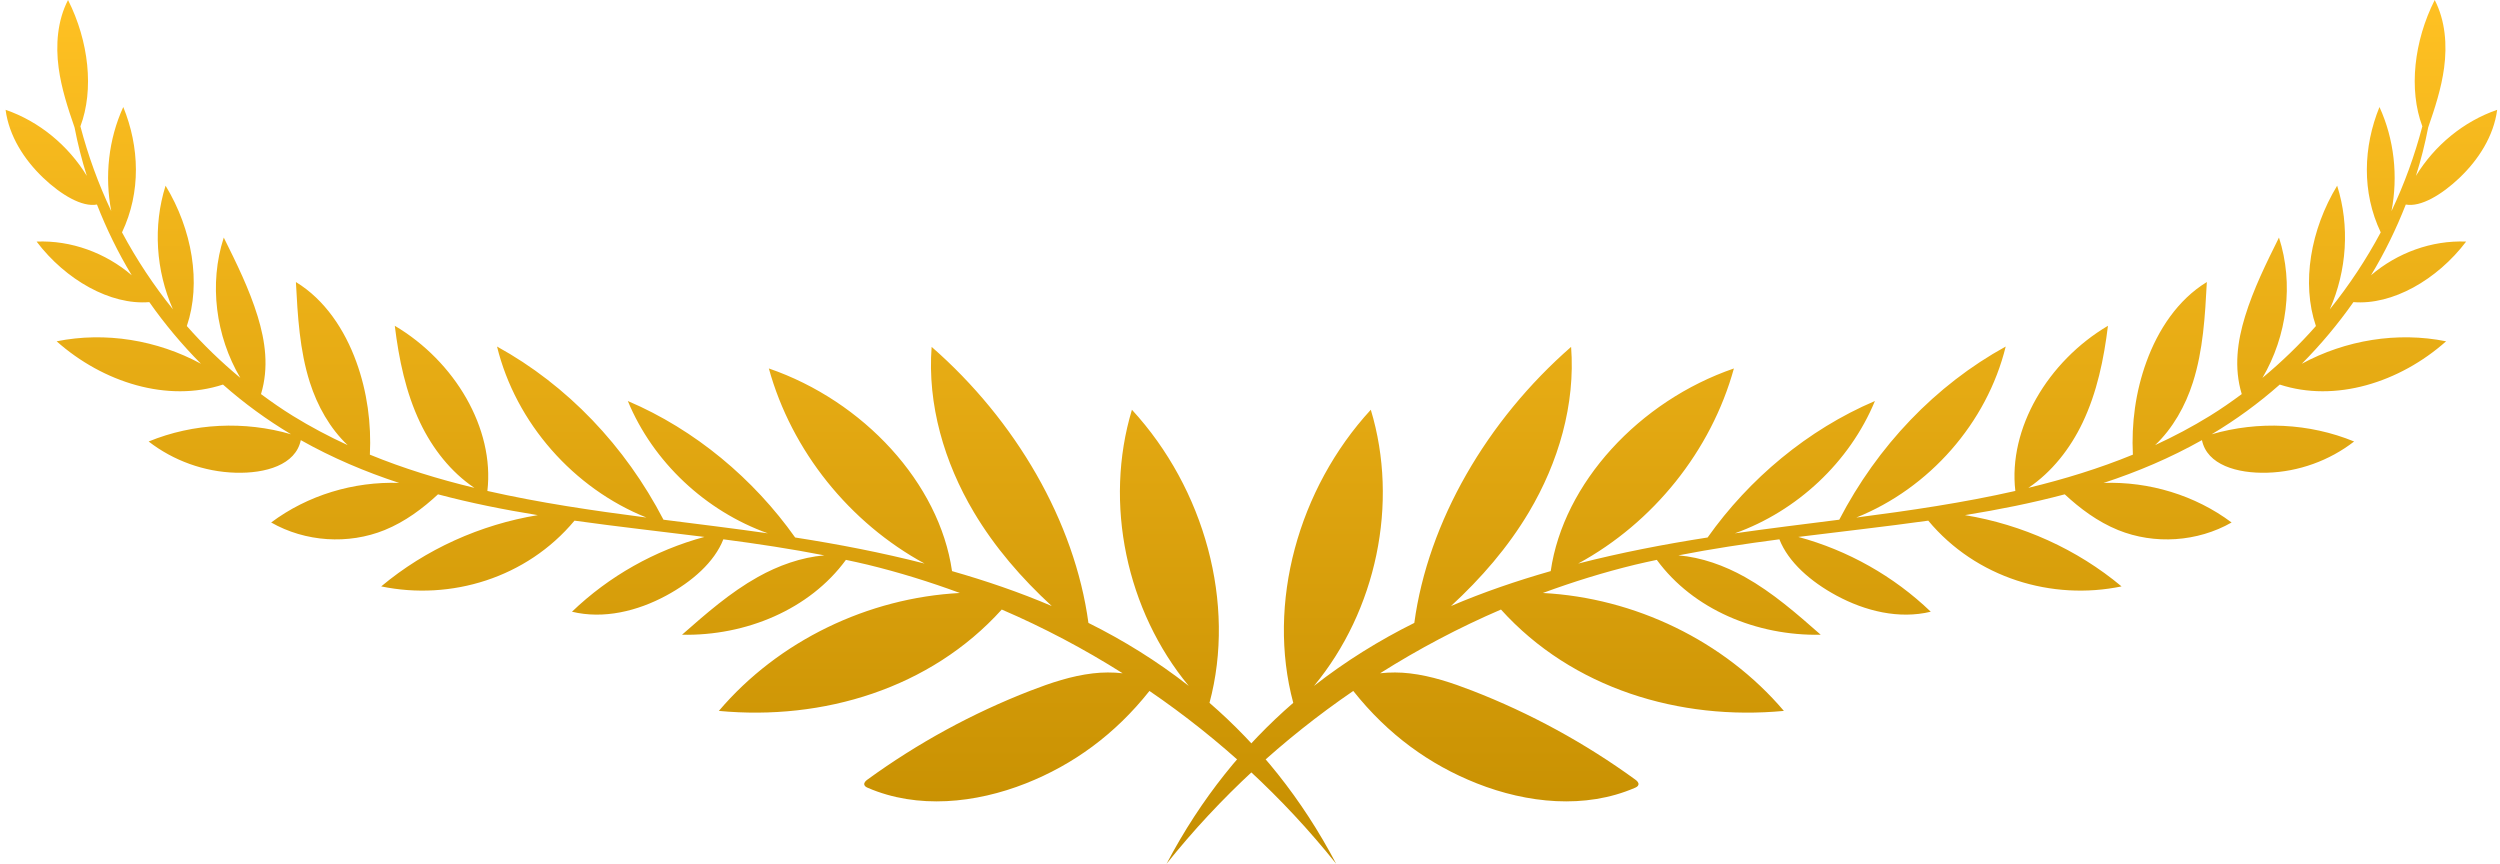 <svg width="301" height="104" viewBox="0 0 301 104" fill="none" xmlns="http://www.w3.org/2000/svg">
<g clip-path="url(#clip0_6115_11511)">
<path d="M145.622 84.629C148.835 72.659 145.028 58.839 136.285 49.334C132.873 60.626 135.631 73.526 143.124 82.583C139.313 79.599 135.262 77.093 131.047 74.998C129.396 62.801 122.283 50.593 112.169 41.764C111.643 48.696 113.694 55.682 117.245 61.654C119.761 65.887 123.005 69.629 126.632 72.966C122.731 71.297 118.71 69.93 114.625 68.761C113.096 58.158 103.961 48.274 92.569 44.362C95.312 54.302 102.296 62.951 111.322 67.855C106.193 66.538 100.973 65.53 95.735 64.713C90.741 57.662 83.704 51.738 75.59 48.282C78.64 55.654 84.973 61.544 92.452 64.213C88.295 63.62 84.09 63.106 79.881 62.572C75.278 53.706 68.306 46.382 59.842 41.723C62.102 50.933 69.065 58.803 77.828 62.311C71.375 61.475 64.94 60.53 58.681 59.11C59.56 51.589 54.758 43.496 47.533 39.225C48.023 43.233 48.85 47.248 50.587 50.891C52.07 54.001 54.276 56.831 57.118 58.738C52.809 57.696 48.596 56.407 44.533 54.74C44.719 50.999 44.212 47.177 42.905 43.577C41.506 39.719 39.123 36.086 35.626 33.956C35.842 38.03 36.068 42.157 37.307 46.043C38.208 48.868 39.723 51.577 41.855 53.592C39.601 52.553 37.397 51.389 35.256 50.069C33.937 49.256 32.668 48.37 31.425 47.449C32.394 44.242 31.939 41.081 31.029 38.105C30.018 34.803 28.477 31.693 26.942 28.6C25.138 34.169 25.969 40.468 28.933 45.495C26.633 43.583 24.472 41.504 22.494 39.255C24.259 34.074 23.133 27.62 19.936 22.357C18.399 27.204 18.769 32.6 20.823 37.245C18.499 34.355 16.44 31.249 14.69 27.976C17 23.112 16.79 17.664 14.842 12.884C13.063 16.772 12.587 21.222 13.395 25.417C11.842 22.14 10.601 18.718 9.681 15.212C11.338 10.804 10.695 4.962 8.191 0C6.911 2.48 6.688 5.402 7.061 8.169C7.391 10.629 8.163 13.001 8.978 15.348C9.356 17.316 9.849 19.26 10.453 21.174C8.216 17.513 4.725 14.617 0.672 13.222C1.088 16.378 2.906 19.218 5.207 21.411C7.345 23.447 9.881 24.963 11.674 24.626C12.827 27.568 14.218 30.425 15.861 33.141C12.713 30.442 8.554 28.913 4.407 29.086C7.905 33.705 13.311 36.761 17.979 36.374C19.832 39.014 21.914 41.5 24.193 43.796C18.933 40.944 12.689 39.91 6.82 41.093C12.425 46.073 20.19 48.483 26.847 46.302C29.383 48.545 32.129 50.547 35.045 52.288C29.443 50.654 23.297 50.937 17.897 53.156C20.875 55.467 24.592 56.804 28.355 56.915C31.981 57.021 35.602 55.969 36.216 52.991C40.017 55.13 43.976 56.806 48.055 58.144C42.583 57.955 37.041 59.618 32.648 62.907C36.753 65.251 41.935 65.596 46.314 63.817C48.778 62.817 50.917 61.206 52.735 59.517C56.664 60.562 60.681 61.365 64.75 62.022C57.859 63.158 51.264 66.114 45.896 70.603C54.268 72.34 63.407 69.598 69.169 62.686C74.351 63.411 79.591 63.992 84.815 64.646C78.862 66.251 73.318 69.371 68.865 73.651C72.678 74.579 76.753 73.576 80.207 71.713C83.33 70.028 86.018 67.677 87.09 64.933C91.175 65.468 95.239 66.082 99.251 66.865C96.457 67.102 93.711 68.092 91.246 69.47C87.903 71.341 84.995 73.892 82.115 76.422C89.812 76.579 97.488 73.374 101.849 67.407C102.726 67.598 103.605 67.779 104.475 67.992C108.238 68.908 111.939 70.056 115.572 71.396C104.535 71.972 93.731 77.137 86.55 85.593C99.087 86.782 112.015 82.91 120.611 73.388C125.653 75.555 130.521 78.129 135.164 81.061C133.973 80.93 132.764 80.934 131.576 81.075C128.992 81.378 126.5 82.216 124.074 83.155C117.107 85.856 110.492 89.463 104.443 93.861C104.233 94.013 103.999 94.232 104.063 94.485C104.111 94.676 104.311 94.781 104.491 94.857C110.47 97.443 117.461 96.716 123.518 94.319C129.21 92.066 134.234 88.439 138.395 83.19C146.853 88.973 154.477 95.984 160.875 104C156.698 96.062 151.498 89.712 145.63 84.629H145.622Z" fill="url(#paint0_linear_6115_11511)"/>
<path d="M155.709 84.629C152.496 72.659 156.303 58.839 165.045 49.334C168.458 60.626 165.7 73.526 158.206 82.583C162.017 79.599 166.068 77.093 170.283 74.998C171.935 62.801 179.048 50.593 189.161 41.764C189.688 48.696 187.636 55.682 184.086 61.654C181.57 65.887 178.325 69.629 174.699 72.966C178.6 71.297 182.621 69.93 186.706 68.761C188.235 58.158 197.37 48.274 208.762 44.362C206.018 54.302 199.035 62.951 190.008 67.855C195.138 66.538 200.358 65.53 205.596 64.713C210.589 57.662 217.627 51.738 225.741 48.282C222.691 55.654 216.358 61.544 208.876 64.213C213.033 63.62 217.238 63.106 221.448 62.572C226.051 53.706 233.022 46.382 241.487 41.723C239.227 50.933 232.264 58.803 223.501 62.311C229.954 61.475 236.389 60.53 242.647 59.11C241.769 51.589 246.57 43.496 253.798 39.225C253.307 43.233 252.481 47.248 250.743 50.891C249.26 54.001 247.055 56.831 244.213 58.738C248.522 57.696 252.735 56.407 256.798 54.74C256.612 50.999 257.118 47.177 258.425 43.577C259.824 39.719 262.208 36.086 265.705 33.956C265.488 38.03 265.262 42.157 264.023 46.043C263.123 48.868 261.608 51.577 259.476 53.592C261.73 52.553 263.933 51.389 266.075 50.069C267.394 49.256 268.663 48.37 269.906 47.449C268.937 44.242 269.391 41.081 270.302 38.105C271.313 34.803 272.854 31.693 274.389 28.6C276.192 34.169 275.362 40.468 272.398 45.495C274.697 43.583 276.859 41.504 278.836 39.255C277.071 34.074 278.198 27.62 281.394 22.357C282.932 27.204 282.561 32.6 280.508 37.245C282.831 34.355 284.891 31.249 286.64 27.976C284.331 23.112 284.543 17.664 286.488 12.884C288.268 16.772 288.744 21.222 287.935 25.417C289.488 22.14 290.729 18.718 291.65 15.212C289.993 10.804 290.635 4.962 293.139 0C294.42 2.48 294.642 5.402 294.27 8.169C293.94 10.629 293.167 13.001 292.353 15.348C291.974 17.316 291.482 19.26 290.877 21.174C293.115 17.513 296.606 14.617 300.659 13.222C300.242 16.378 298.425 19.218 296.123 21.411C293.986 23.447 291.45 24.963 289.657 24.626C288.504 27.568 287.113 30.425 285.469 33.141C288.618 30.442 292.777 28.913 296.924 29.086C293.425 33.705 288.019 36.761 283.352 36.374C281.498 39.014 279.417 41.5 277.137 43.796C282.397 40.944 288.642 39.91 294.51 41.093C288.906 46.073 281.14 48.483 274.483 46.302C271.947 48.545 269.201 50.547 266.285 52.288C271.887 50.654 278.034 50.937 283.434 53.156C280.456 55.467 276.739 56.804 272.976 56.915C269.349 57.021 265.729 55.969 265.114 52.991C261.313 55.13 257.354 56.806 253.275 58.144C258.747 57.955 264.29 59.618 268.683 62.907C264.578 65.251 259.396 65.596 255.017 63.817C252.553 62.817 250.413 61.206 248.596 59.517C244.667 60.562 240.65 61.365 236.581 62.022C243.472 63.158 250.067 66.114 255.435 70.603C247.063 72.34 237.924 69.598 232.162 62.686C226.98 63.411 221.74 63.992 216.516 64.646C222.468 66.251 228.013 69.371 232.464 73.651C228.651 74.579 224.576 73.576 221.121 71.713C217.999 70.028 215.311 67.677 214.238 64.933C210.153 65.468 206.09 66.082 202.077 66.865C204.871 67.102 207.617 68.092 210.083 69.47C213.426 71.341 216.334 73.892 219.214 76.422C211.516 76.579 203.84 73.374 199.479 67.407C198.603 67.598 197.724 67.779 196.853 67.992C193.09 68.908 189.39 70.056 185.757 71.396C196.793 71.972 207.597 77.137 214.779 85.593C202.241 86.782 189.314 82.91 180.717 73.388C175.675 75.555 170.808 78.129 166.164 81.061C167.355 80.93 168.564 80.934 169.753 81.075C172.337 81.378 174.829 82.216 177.255 83.155C184.222 85.856 190.837 89.463 196.885 93.861C197.095 94.013 197.33 94.232 197.266 94.485C197.218 94.676 197.017 94.781 196.837 94.857C190.859 97.443 183.868 96.716 177.811 94.319C172.119 92.066 167.095 88.439 162.934 83.19C154.476 88.973 146.852 95.984 140.453 104C144.63 96.062 149.83 89.712 155.701 84.629H155.709Z" fill="url(#paint1_linear_6115_11511)"/>
</g>
<defs>
<linearGradient id="paint0_linear_6115_11511" x1="80.774" y1="0" x2="80.774" y2="104" gradientUnits="userSpaceOnUse">
<stop stop-color="#FFC123"/>
<stop offset="1" stop-color="#C58E00"/>
</linearGradient>
<linearGradient id="paint1_linear_6115_11511" x1="220.556" y1="0" x2="220.556" y2="104" gradientUnits="userSpaceOnUse">
<stop stop-color="#FFC123"/>
<stop offset="1" stop-color="#C58E00"/>
</linearGradient>
<clipPath id="clip0_6115_11511">
<rect width="300" height="104" fill="white" transform="translate(0.664)"/>
</clipPath>
</defs>
</svg>

